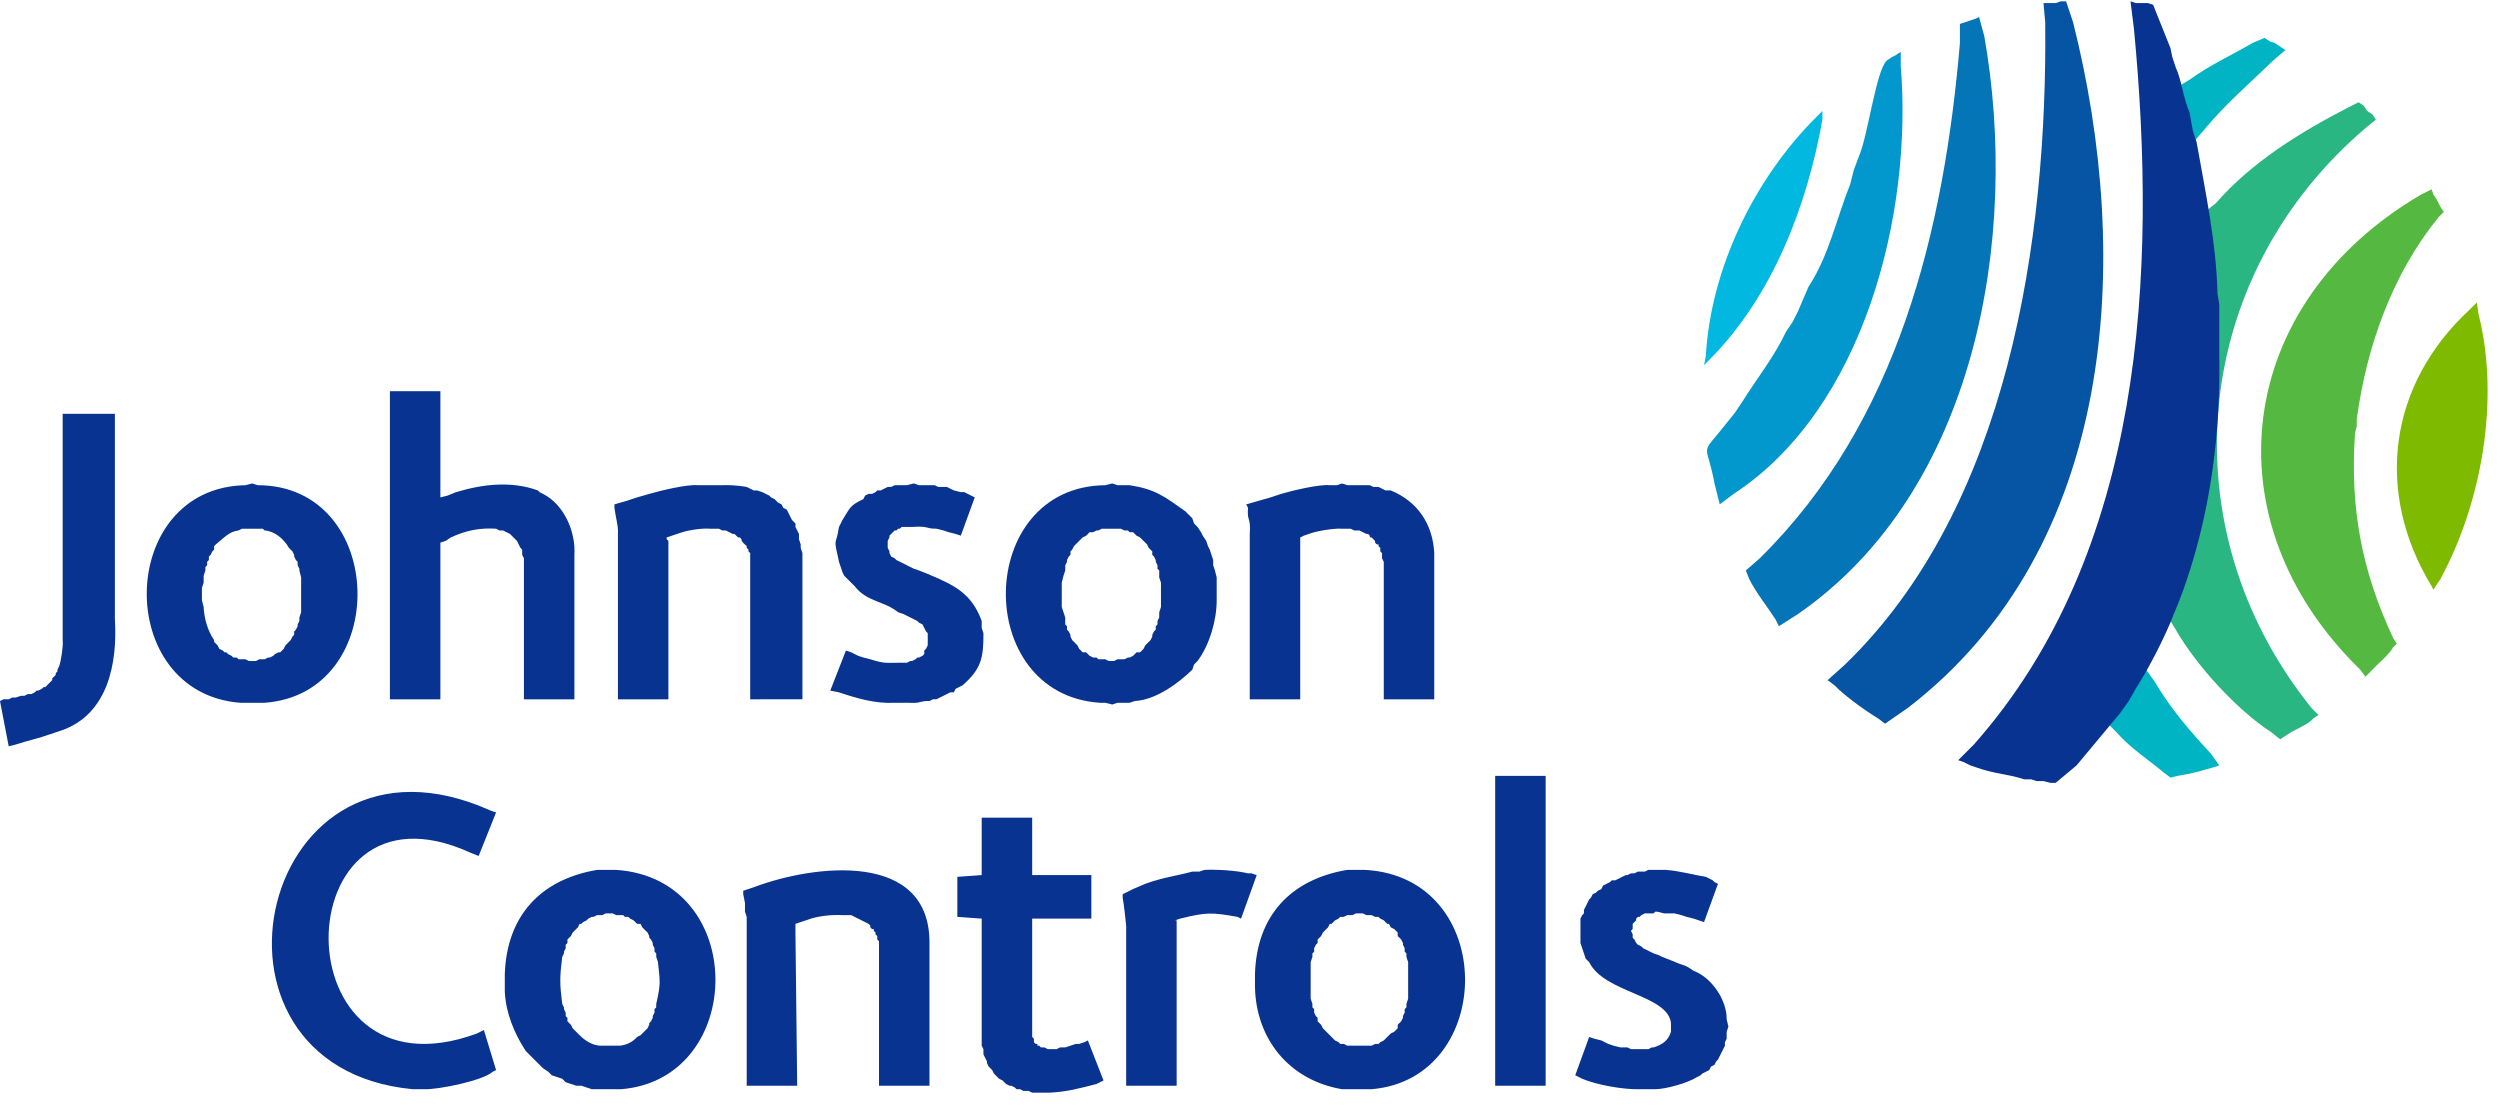 <?xml version="1.0" encoding="UTF-8"?> <svg xmlns="http://www.w3.org/2000/svg" height="1108" viewBox="3.543 3.58 890.234 393.616" width="2500"><g fill-rule="evenodd"><g fill="#083390"><path d="m152.92 390.967h-2.48c-83.717-8.027-54.275-136.164 27.892-99.171l1.86.62-6.199 15.495-3.1-1.24c-66.702-30.277-68.355 90.525 2.48 64.462l2.48-1.24 4.338 14.256-1.24.62c-3.43 3.171-19.472 6.373-24.172 6.198zm67.56-62.602h-1.24l-1.24.62h-1.86l-1.239.62h-.62l-1.24.62-.62.62-1.239.62-.62.62h-.62l-.62 1.239-1.859 1.86-.62 1.239-1.24 1.24v1.24l-.619.619v1.24l-.62 1.24v.619l-.62 1.24c-.909 7.23-.898 9.545 0 16.735l.62 1.24v.62l.62 1.239v1.24l.62.62v1.239l.62.62.62.62.62 1.24.62.619.619.62.62.62.62.62c1.983 1.983 4.607 3.646 7.437 3.718h6.818c2.263-.217 4.546-1.198 6.198-3.099l1.24-.62.62-.62.62-.62.62-.619.62-.62.62-1.24v-.62l.619-.62.62-1.239v-.62l.62-1.24v-1.239l.62-.62v-1.24c1.683-7.303 1.342-7.892.62-14.875l-.62-1.86v-1.239l-.62-.62v-1.24l-.62-1.24v-.619l-.62-1.24-.62-.62v-.62l-.62-1.239-1.86-1.86-.619-1.239h-1.24l-1.24-1.24-1.239-.62-.62-.62h-1.24l-.62-.619h-2.478l-1.24-.62zm0 62.602h-6.199l-1.86-.62-1.859-.62h-1.86l-1.859-.62-1.859-.62-1.24-1.24-1.86-.619-1.859-.62-1.24-1.24-1.859-1.239-1.24-1.24-4.958-4.958c-4.122-6.322-7.066-13.554-7.438-21.074v-6.198c.672-20.65 12.531-33.718 32.85-37.19h6.819c47.26 3.203 46.372 74.39 1.86 78.098z"></path><path d="m316.551 389.727v-51.445l-.62-.62v-1.24l-.62-.619v-.62l-.62-.62v-.62h-.62l-.619-.62v-.62l-.62-.619-6.198-3.099h-3.1c-4.224-.217-9.09.33-13.015 1.86l-1.86.62-1.86.62v3.098l.62 54.544h-17.974v-60.122l-.62-1.86v-3.099l-.62-3.099v-1.24l3.72-1.239c21.507-8.15 63.252-13.285 62.6 20.454v50.205zm59.503 2.479h-4.959l-1.24-.62h-1.859l-1.24-.62h-1.24l-.62-.619-1.239-.62h-.62l-1.24-.62-1.239-1.24-1.24-.619-.62-.62-.62-.62-.619-.62-.62-1.24-.62-.619-.62-.62-.62-1.24v-.62l-1.239-2.478v-1.86l-.62-1.24v-45.246l-8.677-.62v-14.256l8.677-.62v-20.454h17.975v20.454h21.074v15.496h-21.074v42.147l.62.62v1.24l.62.62h.62v.62h.62l.62.62h1.239l1.24.62h3.098l1.24-.62h1.86l1.859-.62 1.86-.62h1.24l1.859-.62 1.24-.62 5.578 14.256-2.48 1.24c-5.878 1.539-10.733 2.83-16.735 3.098zm69.419-61.981-1.24-.62c-9.359-1.643-11.053-1.674-20.453.62l-1.86.62h.62v58.882h-17.975v-57.023c-.351-3.337-.692-6.673-1.24-9.917v-1.24l3.72-1.86 4.338-1.859c6.281-2.283 10.816-2.758 16.735-4.338h2.48l1.859-.62c4.442-.196 11.301.196 15.495 1.24h1.24l1.86.62zm42.147-1.86h-1.239l-1.24.62h-1.859l-1.24.62h-1.24l-.62.62-1.239.62-1.24 1.24h-.62l-.619 1.239-.62.62-1.24 1.24-.62 1.239-1.239 1.24v1.24l-.62.619-.62 1.24v1.24l-.62.619v1.24l-.62 1.86v13.015l.62 1.86v1.24l.62.62v1.239l.62 1.24.62.62v1.239l.62.62.62.62.62 1.24.62.619.62.62.619.62.62.62 1.86 1.859 1.239.62.62.62h1.24l1.239.62h8.677l1.24-.62h1.24l.62-.62 1.24-.62 1.859-1.86.62-.62 1.24-.62.619-.619.62-.62v-1.24l.62-.62.62-.62.62-1.239v-.62l.619-1.24v-1.239l.62-.62v-1.24l.62-1.859v-13.016l-.62-1.86v-1.239l-.62-.62v-1.24l-.62-1.24v-.619l-.62-1.24-1.24-1.24v-1.239l-1.239-1.24-1.24-.62-.62-1.239h-.62l-1.239-1.24-1.24-.62-.62-.62h-1.238l-1.24-.619h-1.86l-1.24-.62zm0 62.602h-6.197c-18.678-3.151-30.692-17.779-30.991-36.57v-4.338c.578-20.754 12.603-33.77 32.85-37.19h6.198c47.55 2.408 46.982 74.42 2.48 78.098z"></path><path d="m553.941 389.727v-110.327h-17.975v110.327zm35.329 1.24h-1.859c-5.599.206-15.495-1.56-20.454-3.72l-2.479-1.239 4.959-13.636 1.86.62 2.478.62 2.48 1.24 1.86.62 2.478.62h2.48l1.24.619h6.197l1.24-.62h.62c3.13-1.012 5.196-2.355 6.198-5.578v-3.1c-1.126-10.082-23.729-10.67-29.131-21.693l-1.24-1.24-1.86-5.578v-8.677l.62-1.24.62-.62v-1.24l1.86-3.718.62-.62.62-1.24 1.239-.62.62-.62 1.24-.62.62-1.239 2.478-1.24.62-.62h1.24l3.719-1.859h.62l1.24-.62h1.239l1.24-.62h2.479l1.24-.62h6.198c5.051.373 9.483 1.716 14.255 2.48l2.48 1.24.62.62 1.24.62-4.96 13.635-1.859-.62-1.86-.62-2.479-.62-1.86-.619-2.478-.62h-3.72l-2.478-.62h-.62l-.62.62h-3.1l-1.239.62-.62.62h-.62l-.62.62v.62l-1.239 1.24v1.859l-.62.62.62 1.239v1.24l.62.62.62 1.24.62.619 1.24.62.619.62 2.48 1.24 1.239.619 1.86.62 1.239.62 6.198 2.479 1.86.62 1.24.62 1.859 1.24c6.55 2.437 11.941 10.588 11.776 17.354l.62 2.48-.62 1.859v2.48l-.62 1.239v1.24l-2.479 4.958-.62.62-.62 1.24-1.24.62-.619 1.239-1.24.62-1.24.62-.62.62-1.239.62c-3.202 2.106-11.229 4.348-14.875 4.338zm-565.893-127.063-1.859.62c-4.06 1.488-8.306 2.355-12.396 3.719l-2.48.62-3.099-16.116 1.24-.62h1.86l1.239-.62h1.24l1.86-.619h1.239l1.24-.62h1.239l1.24-.62.62-.62h.62l1.239-.62.62-.62h.62l.62-.619.62-.62.619-.62.62-.62v-.62l1.24-1.239v-.62l.62-.62v-.62l.62-1.239c.67-2.004 1.507-7.17 1.239-9.297v-80.576h18.593v73.138c.982 15.754-2.51 34.028-19.214 39.668z"></path><path d="m93.417 191.386h-3.72l-1.239.62c-3.326.34-5.258 2.758-8.057 4.958l-.62.62v1.24l-.62.62-.62 1.239-.62.62v1.24l-.62.62v1.239l-.62.62v1.24l-.62 1.859v2.479l-.619 1.86v4.338l.62 2.48c.196 4.07 1.426 8.408 3.719 11.776v.62l.62.62.62.62.62 1.239 1.239.62.62.62h.62l.62.62 1.239.62.62.62h1.24l.62.619h2.479l1.24.62h2.478l1.24-.62h1.86l1.24-.62h.619l1.24-.62.62-.62 1.24-.62h.619l1.24-1.239.62-1.24.62-.62.619-.62.62-.62.62-1.239.62-.62v-1.24l.62-.619.62-1.24v-.62l.619-1.24v-1.239l.62-1.86v-12.396l-.62-2.479v-.62l-.62-1.24v-1.239l-.62-.62-.62-1.24v-.62l-.62-1.239-.62-.62-.619-.62c-1.787-3.222-5.196-6.001-8.677-6.198l-.62-.62zm0 61.981h-4.339c-45.278-3.502-44.059-76.62 1.86-77.477l2.479-.62 1.86.62c46.196-.01 47.798 74.213 2.479 77.477zm96.691-1.239v-50.206l-.62-1.24v-1.859l-.62-.62-1.239-2.479-2.48-2.48-2.478-1.239h-1.24l-1.24-.62c-5.878-.392-10.785.651-16.115 3.1l-1.86 1.24-1.859.619v55.784h-17.975v-109.708h17.975v37.809l2.48-.62 3.098-1.24c9.618-2.913 19.731-4.028 29.132-.62l.62.62 1.24.62c7.53 3.833 11.673 13.553 11.156 21.694v51.445zm80.577 0v-52.065l-.62-.62v-.62l-.62-.62v-.62c-3.233-2.871-.857-1.632-2.48-3.098h-.62l-1.239-1.24h-.62l-2.479-1.24h-1.24l-1.24-.62h-3.098c-2.686-.237-7.376.424-9.917 1.24l-1.86.62-1.86.62-1.859.62v.62l.62.62v56.403h-17.975v-58.883c.248-2.541-.94-6.54-1.24-9.297v-1.24l4.34-1.24 3.718-1.24 4.34-1.239c3.708-1.105 13.542-3.502 17.354-3.099h4.339c5.434.041 7.665-.29 13.016.62l2.48 1.24h1.239l1.86.62 2.479 1.239.62.62 1.24.62 1.239 1.24 1.24.619.62 1.24 1.239.62 1.86 3.718 1.239 1.24v1.24l1.24 2.479v1.86l.62 1.859v1.24l.62 1.859v52.065zm53.304 1.239h-1.86c-6.838.372-13.367-1.55-19.834-3.719l-3.099-.62 5.579-14.255 1.86.62 2.478 1.24 1.86.62 2.48.619c5.63 1.797 5.753 1.136 11.156 1.24h1.86l1.239-.62h.62l1.24-.62.62-.62h.619l1.24-.62.62-.62v-1.24l.62-.619.62-1.24v-4.338l-.62-.62-1.24-2.48-1.24-.62-.62-.62-1.24-.619-3.718-1.86-1.86-.62c-5.113-4.142-11.074-3.604-15.495-9.296l-3.72-3.72-.619-1.239-1.24-3.719c-2.086-9.483-1.167-4.855 0-12.396l1.24-2.48c2.882-4.504 2.428-5.03 7.438-7.437l.62-1.24 1.24-.62h1.239l1.24-.62.62-.62h1.239l2.48-1.24h1.239l1.24-.619h4.338l2.48-.62 1.859.62h5.578l1.24.62h3.1l2.478 1.24 2.48.62h1.24l3.718 1.859-4.958 13.636-1.86-.62-2.48-.62-1.859-.62-2.479-.62c-3.967.042-2.624-1.053-8.677-.62h-3.72l-.619.62h-.62l-.62.62h-.62l-.62.62-.62.62-.619.62v.62l-.62 1.24v2.479l.62 1.24v.619l.62 1.24 1.24.62.62.62 6.198 3.098 1.859.62 3.1 1.24c9.369 3.967 15.505 6.704 19.213 16.735v2.48l.62 1.859c.052 8.853-.775 12.727-7.438 18.594l-1.24.62-1.239.62-.62 1.24h-1.24l-4.958 2.479h-1.24l-1.24.62h-1.239c-3.357.413-2.066.847-6.818.62z"></path><path d="m399.607 191.386h-3.72l-1.239.62h-.62l-1.24.62h-1.239l-.62.619-.62.62-1.24.62-3.098 3.099-.62 1.24-.62.62v1.239l-.62.62-.62 1.24v.62l-.62 1.239v1.86l-.62 1.859-.62 2.479v8.677l1.24 3.72v2.479l.62.62v1.239l.62.62.62 1.24v.62l.62 1.239.62.62.62.62.62.62.62 1.239 1.239 1.24h1.24l.62.62.619.62 1.24.62h1.24l.62.619h2.478l1.24.62h1.86l1.24-.62h2.478l1.24-.62h.62l1.24-.62 1.24-1.24h1.239l1.24-1.239.62-1.24.619-.62.62-.62.62-.62.62-1.239v-.62l.62-1.24.62-.619v-1.24l.619-.62v-1.24l.62-1.239v-1.86l.62-1.859v-8.677l-.62-1.86v-2.479l-.62-.62v-1.24l-.62-1.239v-.62l-.62-1.24-.62-.62v-1.239l-.62-.62-.62-.62-.619-1.24-2.48-2.478-1.239-.62-1.24-1.24h-1.24l-.619-.62h-1.24l-1.24-.62zm0 62.601-2.48-.62h-1.86c-45.597-2.954-44.46-77.022 1.86-77.477l2.48-.62 1.86.62h4.338c9.266 1.446 12.51 4.112 19.834 9.297l1.24 1.24 1.24 1.24.62 1.86 1.239 1.239 1.24 1.86.62 1.239 1.239 1.86.62 1.859.62 1.24 1.24 3.718v1.86l.619 1.86.62 2.478v8.058c.062 6.921-2.531 16.033-6.818 21.694l-1.24 1.24-.62 1.859c-5.124 4.958-13.016 10.743-20.454 11.156l-1.86.62h-4.338zm96.691-1.859v-48.966l-.62-1.24v-1.86l-.62-.619v-1.24l-.62-.62v-.62h-.62l-.619-.619v-.62l-1.24-1.24h-.62v-.62l-.62-.62h-.619l-2.48-1.239h-1.859l-1.24-.62h-3.098c-2.645-.258-9.39.858-11.777 1.86l-1.86.62-1.24.62v57.643h-17.974v-58.883c.444-6.333-1.002-4.04-.62-9.297l-.62-1.24 8.678-2.48 3.719-1.239c3.709-1.105 13.543-3.502 17.355-3.099h2.48l1.859-.62 1.859.62h8.058l1.24.62h1.859l2.479 1.24h1.86c9.648 3.977 14.968 12.024 15.495 22.313v52.065z"></path></g><path d="m849.594 45.728-1.24-1.859-1.859-1.24-1.24-1.86-1.86-1.239-3.718 1.86c-17.396 9.06-34.049 19.245-47.106 34.09l-3.1 2.479 1.24 4.959c5.775 48.8 4.091 92.518-13.016 138.839l-1.24 2.479 1.86 3.099c7.314 12.779 21.807 28.615 34.09 36.57l3.1 2.478 1.859-1.24c3.553-2.561 8.088-3.863 9.917-6.197l1.86-1.24-2.48-2.48c-51.497-63.964-43.222-153.766 19.834-207.018z" fill="#29b683"></path><path d="m817.364 20.936-3.72-2.48-1.859-.62-1.86-1.239-4.338 1.86c-7.438 4.359-15.32 7.902-22.313 13.016l-3.1 1.86.62 2.478 3.72 14.876.62 2.48 3.718-4.34c7.293-8.79 16.012-16.249 24.173-24.172zm-40.908 259.084 2.479-.62c5.392-.827 7.81-1.663 13.016-3.1l1.86-.62-3.1-4.338c-7.313-7.861-14.38-16.064-19.834-25.412l-3.099-4.34-1.86 2.48c-1.363 5.02-7.375 11.054-9.297 14.876l-1.859 2.479 2.48 2.48c5.36 5.98 10.68 9.173 16.734 14.255z" fill="#00b4c3"></path><path d="m885.544 110.81-2.48 2.479c-28.904 26.6-34.12 64.884-13.636 98.55l.62 1.24 2.48-3.719c14.751-27.137 21.249-64.14 13.635-94.212z" fill="#7dba00"></path><path d="m842.776 154.816v-2.479c3.492-25.774 12.603-51.58 29.132-71.899l1.86-1.86-1.24-1.859-1.24-2.479-1.24-1.86-.62-1.859-3.719 1.86c-66.206 38.656-76.444 115.885-21.693 169.21l1.86 2.479 1.859-1.86c2.334-2.603 6.497-5.857 8.057-8.677l1.24-1.24-1.24-1.859c-11.332-24.204-15.454-46.383-13.636-73.138z" fill="#55b841"></path><path d="m652.492 42.63-1.86 1.859c-22.303 22.055-37.901 54.162-39.668 85.535l-.62 3.099 1.86-1.86c22.437-22.478 34.803-54.72 40.288-85.535z" fill="#01b8e0"></path><path d="m680.384 21.556-1.86 1.24-1.24.619-1.859 1.24c-3.853 3.615-6.663 26.559-9.917 34.09l-1.859 4.958-1.24 4.959c-4.907 12.169-7.572 25.485-14.875 36.569l-3.72 8.677-1.859 3.72-2.479 3.718c-4.184 8.884-10.31 16.508-15.495 24.793l-2.48 3.719-2.479 3.099c-10.64 13.605-7.954 6.208-4.958 22.313l1.859 7.438 4.959-3.719c46.496-30.391 63.83-99.987 59.502-152.475z" fill="#0298cd"></path><path d="m793.81 115.148v-3.719l-.62-3.719c-.495-18.739-4.214-35.515-7.437-53.924l-1.24-3.719-.62-3.099-.62-3.719c-1.972-4.122-2.985-11.993-4.958-16.115l-1.24-3.719-.62-3.099-6.198-15.495-1.859-.62h-4.339l-1.86-.62 1.24 9.917c8.265 86.61 3.668 186.307-57.023 254.745l-5.578 5.578 1.86.62 2.479 1.24 1.86.62c6.559 2.417 10.887 2.262 17.354 4.338h2.48l1.859.62h2.479l2.48.62h1.859l7.438-6.198 15.495-18.595 3.099-4.339 2.48-4.338c22.085-35.35 30.546-77.736 29.75-119.005z" fill="#083390"></path><path d="m739.267 3.58h-1.86l-1.86.62h-4.338l.62 6.819c.826 77.394-13.058 172.474-71.28 228.712l-6.197 5.579 2.479 1.86c3.378 3.584 11.198 9.203 15.495 11.776l2.48 1.86 8.057-5.58c74.42-57.167 80.143-159.953 58.883-244.207z" fill="#0655a4"></path><path d="m708.276 9.16-1.24.62-5.578 1.859v6.818c-5.703 66.65-22.035 134.965-71.28 183.465l-4.958 4.34 1.24 3.098c2.603 5.134 6.198 9.452 9.297 14.256l1.24 2.48 6.818-4.34c63.448-43.944 78.964-134.293 66.32-205.779z" fill="#0475b7"></path></g></svg> 